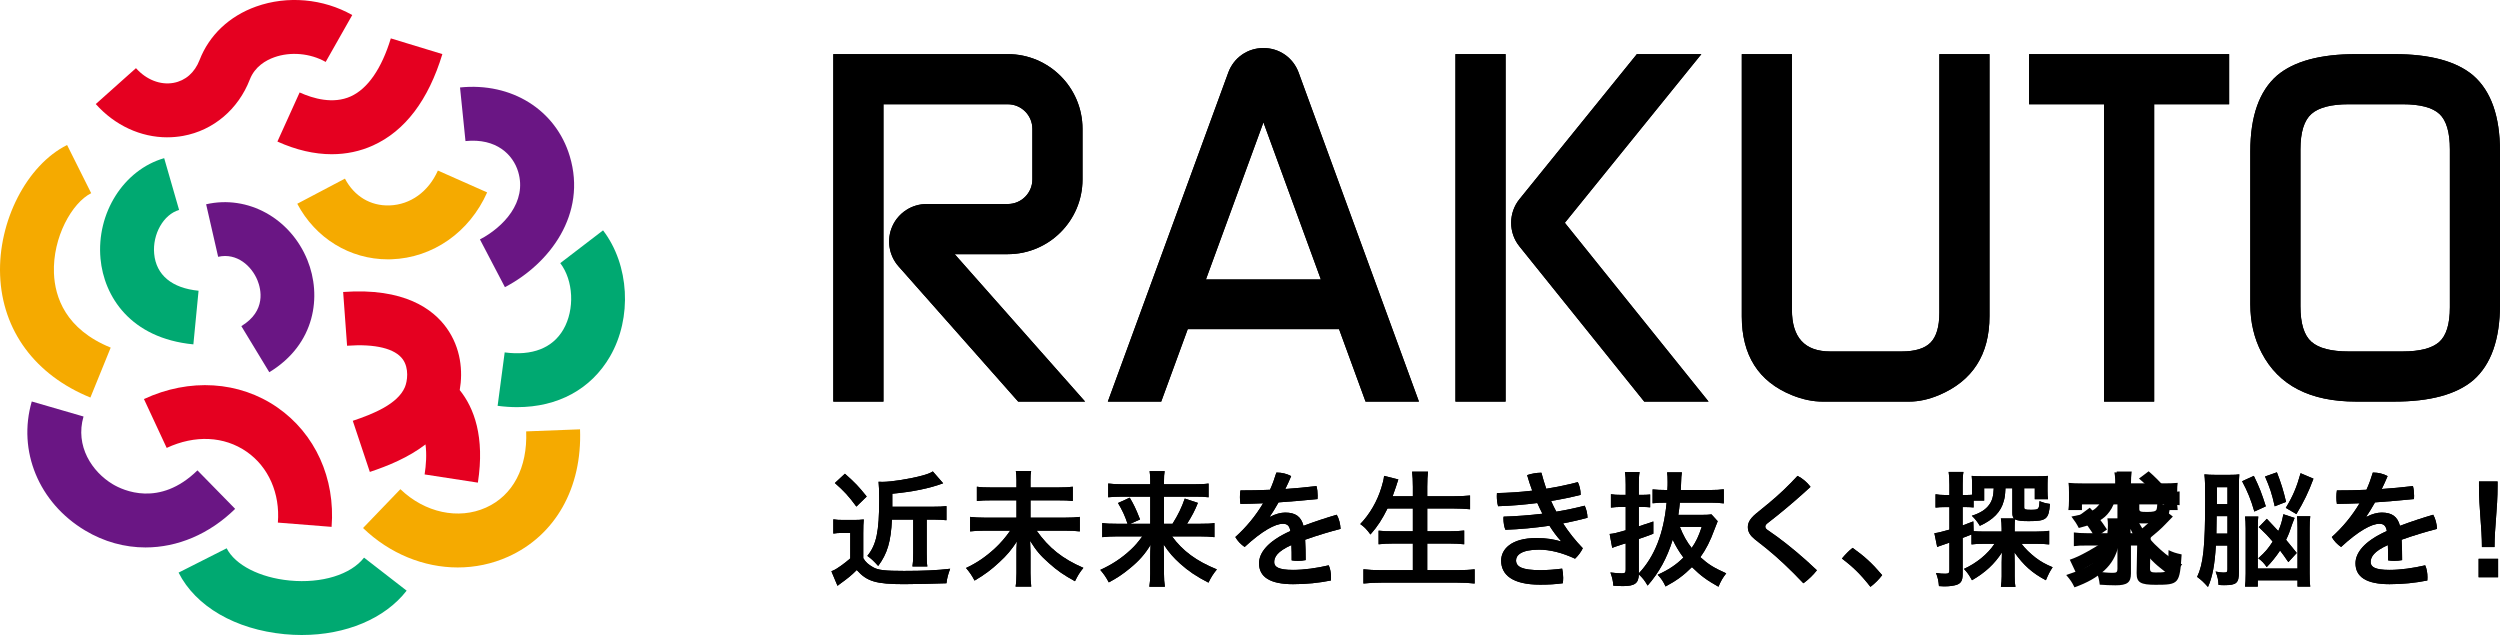 <?xml version="1.0" encoding="UTF-8"?><svg id="_レイヤー_2" xmlns="http://www.w3.org/2000/svg" viewBox="0 0 365.848 92.926"><defs><style>.cls-1{fill:#e50020;}.cls-1,.cls-2,.cls-3,.cls-4,.cls-5{stroke-width:0px;}.cls-2{fill:#6a1684;}.cls-3{fill:#000;}.cls-4{fill:#00a971;}.cls-5{fill:#f5aa00;}</style></defs><g id="sp_close"><g id="_レイヤー_9"><path class="cls-3" d="M254.891,46.274V7.919h7.338v37.411c0,4.068,1.871,6.103,5.612,6.103h10.424c1.991,0,3.412-.435,4.263-1.308.85-.872,1.276-2.325,1.276-4.358V7.919h7.337v38.356c0,5.618-2.47,9.469-7.409,11.551-1.503.629-2.956.944-4.36.944h-12.64c-1.453,0-2.954-.314-4.504-.944-4.893-1.986-7.338-5.836-7.338-11.551Z"/><path class="cls-3" d="M296.935,15.255v-7.337h29.276v7.337h-10.969v43.514h-7.338V15.255h-10.969Z"/><path class="cls-3" d="M329.308,44.531v-22.375c0-5.133,1.308-8.837,3.923-11.114,2.47-2.082,6.32-3.123,11.551-3.123h5.593c5.231,0,9.08,1.041,11.55,3.123,2.615,2.277,3.923,5.981,3.923,11.114v22.375c0,5.134-1.308,8.838-3.923,11.114-2.47,2.082-6.319,3.123-11.55,3.123h-5.593c-6.732,0-11.333-2.373-13.803-7.119-1.114-2.131-1.671-4.504-1.671-7.119ZM343.716,51.432h7.872c2.526,0,4.312-.46,5.356-1.38,1.045-.92,1.568-2.615,1.568-5.085v-23.101c0-2.518-.511-4.25-1.532-5.194-1.02-.944-2.818-1.417-5.392-1.417h-7.872c-2.576,0-4.398.473-5.468,1.417-1.069.945-1.602,2.677-1.602,5.194v22.956c0,2.519.533,4.25,1.602,5.194,1.07.944,2.892,1.417,5.468,1.417Z"/><rect class="cls-3" x="212.99" y="7.919" width="7.338" height="50.85"/><path class="cls-3" d="M147.483,29.856h-11.886c-2.154,0-4.117,1.269-5.002,3.232-.883,1.963-.533,4.275.893,5.886l17.511,19.795h9.795l-19.087-21.575h7.774c6.028,0,10.933-4.905,10.933-10.933v-7.409c0-6.028-4.905-10.933-10.933-10.933h-25.535v50.85h7.338V15.257h18.197c1.982,0,3.595,1.613,3.595,3.595v7.409c0,1.982-1.613,3.595-3.595,3.595Z"/><path class="cls-3" d="M169.931,58.769l3.883-10.607h22.141l3.879,10.607h7.812l-17.604-48.141c-.801-2.186-2.822-3.599-5.15-3.599s-4.35,1.413-5.15,3.599l-17.623,48.141h7.813ZM184.89,17.904l8.408,22.994h-16.825l8.417-22.994Z"/><path class="cls-3" d="M248.979,7.919h-9.439l-17.187,21.233c-1.614,1.993-1.619,4.89-.013,6.887l18.276,22.73h9.415l-21.036-26.163,19.984-24.688Z"/><path class="cls-3" d="M121.949,75.997c.485.075.765.093,1.454.093h1.603c.541,0,.914-.019,1.399-.075-.056.559-.075,1.025-.075,1.995v3.673c.354.597.745.932,1.435,1.324.727.429,1.752.54,4.531.54,2.852,0,4.903-.093,6.749-.317-.298.82-.447,1.324-.54,2.125-1.435.056-4.847.131-6.19.131-4.121,0-5.444-.392-6.936-2.07-.802.802-1.268,1.175-2.48,2.051-.093.075-.112.093-.336.261l-.895-2.125q.093-.056.28-.13c.429-.149,1.678-1.044,2.48-1.753v-3.729h-1.23c-.503,0-.765.019-1.249.093v-2.088ZM123.645,69.323c1.548,1.38,1.958,1.809,3.188,3.337l-1.51,1.473c-1.119-1.529-1.809-2.275-3.151-3.449l1.473-1.361ZM130.525,76.035c-.149,3.225-.671,4.978-2.014,6.786-.615-.69-.988-1.044-1.585-1.473,1.324-1.622,1.734-3.542,1.734-8.203,0-1.361-.037-2.107-.093-2.647.41.019.448.019.56.019,1.324,0,4.12-.447,5.873-.932.69-.186,1.175-.373,1.51-.596l1.51,1.734c-1.995.746-4.474,1.249-7.439,1.529v1.901h6.022c.858,0,1.324-.019,1.902-.093v2.07c-.578-.056-1.137-.093-1.827-.093h-1.063v4.903c0,.951.019,1.51.093,1.957h-2.181c.075-.466.112-1.006.112-1.957v-4.903h-3.114Z"/><path class="cls-3" d="M154.773,71.336c1.1,0,1.696-.037,2.219-.112v2.088c-.578-.075-1.156-.093-2.2-.093h-3.99v2.535h4.997c1.025,0,1.64-.037,2.219-.112v2.125c-.615-.075-1.287-.112-2.219-.112h-4.102c1.79,2.535,3.785,4.12,6.842,5.444-.578.727-.783,1.062-1.23,1.957-1.659-.914-2.573-1.547-3.803-2.647-1.268-1.119-1.846-1.808-2.76-3.263.037,1.044.056,1.342.056,1.697v3.02c0,.727.038,1.361.112,1.976h-2.293c.093-.56.13-1.156.13-1.958v-2.945c0-.597,0-.858.056-1.697-.82,1.249-1.454,2.014-2.573,3.039-1.156,1.081-2.181,1.845-3.617,2.685-.41-.783-.671-1.156-1.249-1.845,1.566-.727,2.871-1.622,4.213-2.853.839-.783,1.51-1.547,2.256-2.61h-3.71c-.876,0-1.473.037-2.163.112v-2.125c.69.075,1.193.112,2.163.112h4.624v-2.535h-3.598c-1.007,0-1.566.019-2.2.093v-2.088c.615.093,1.137.112,2.181.112h3.617v-1.1c0-.541-.037-.914-.093-1.305h2.237c-.075.391-.094.671-.094,1.305v1.1h3.971Z"/><path class="cls-3" d="M163.461,78.495c-.876,0-1.454.037-2.163.112v-2.07c.634.093,1.137.112,2.144.112h1.566c-.391-1.175-.765-1.976-1.398-3.039l1.715-.783c.615,1.063.82,1.454,1.511,3.188l-1.436.634h2.927v-3.971h-4.121c-.839,0-1.398.037-2.032.093v-2.014c.652.075,1.212.112,2.125.112h4.027v-.522c0-.56-.019-.914-.093-1.398h2.2c-.075.447-.093.801-.093,1.417v.503h4.362c1.063,0,1.66-.037,2.163-.112v2.014c-.54-.075-1.1-.093-2.051-.093h-4.474v3.971h1.249c.82-1.305,1.342-2.386,1.79-3.691l1.92.634c-.448,1.119-.839,1.864-1.585,3.057h1.902c1.1,0,1.622-.019,2.107-.112v2.07c-.615-.075-1.249-.112-2.181-.112h-4.027c1.566,2.144,3.579,3.617,6.562,4.829-.54.671-.839,1.119-1.23,1.939-1.809-.932-2.908-1.678-4.139-2.778-.988-.895-1.622-1.603-2.424-2.815.037.988.056,1.361.056,1.734v2.591c0,.69.037,1.268.13,1.865h-2.275c.093-.597.13-1.1.13-1.865v-2.573c0-.559.019-.914.056-1.696-.839,1.38-1.697,2.349-3.021,3.43-1.006.839-1.957,1.473-3.095,2.069-.429-.801-.709-1.193-1.249-1.827,1.678-.765,3.095-1.678,4.474-2.965.56-.522,1.007-1.025,1.678-1.939h-3.71Z"/><path class="cls-3" d="M185.888,75.624c.727-.41,1.585-.615,2.181-.615,1.529,0,2.33.596,2.685,1.939,1.622-.615,3.337-1.175,4.866-1.622.335.578.522,1.361.559,2.07-1.529.391-3.412.951-5.183,1.585.056.932.075,1.902.075,2.983-.373.075-.746.112-1.137.112-.317,0-.634-.019-.914-.075,0-.876,0-1.566-.037-2.237-2.088.932-2.517,1.771-2.517,2.498,0,.69.615,1.137,2.759,1.137,1.604,0,3.486-.261,5.221-.671.224.485.335,1.119.335,1.753,0,.149,0,.317-.019.466-1.771.354-3.561.541-5.537.541-3.411,0-4.978-1.081-4.978-3.058,0-1.473,1.193-3.207,4.586-4.717-.13-.765-.429-1.063-1.1-1.063-1.119,0-3.039,1.025-5.593,3.393-.522-.354-1.044-.876-1.361-1.454,1.604-1.435,2.983-3.114,4.065-4.94-1.156.056-2.256.075-3.319.093-.056-.317-.075-.653-.075-.988s.019-.69.075-.988c1.398,0,2.852-.019,4.326-.093.373-.802.671-1.659.932-2.517h.112c.653,0,1.436.168,2.051.522-.261.634-.559,1.268-.857,1.883,1.529-.112,3.057-.242,4.567-.429.112.429.168.913.168,1.417,0,.149,0,.317-.019.485-1.864.186-3.803.354-5.705.485-.429.745-.839,1.454-1.268,2.05l.056.056Z"/><path class="cls-3" d="M203.046,74.412c-.765,1.548-1.473,2.648-2.498,3.804-.466-.671-.895-1.119-1.491-1.529,1.361-1.398,2.48-3.3,3.095-5.332.242-.783.336-1.175.392-1.715l2.088.522c-.037.149-.224.615-.354,1.081-.093.28-.242.727-.485,1.38h2.964v-1.398c0-.951-.037-1.529-.112-2.2h2.33c-.075.615-.112,1.212-.112,2.2v1.398h3.803c.932,0,1.715-.037,2.461-.112v2.013c-.783-.075-1.547-.112-2.405-.112h-3.859v3.337h3.151c.913,0,1.659-.037,2.255-.112v2.014c-.652-.075-1.38-.112-2.237-.112h-3.17v3.896h4.4c1.025,0,1.808-.037,2.535-.13v2.088c-.858-.094-1.511-.131-2.498-.131h-11.168c-.97,0-1.752.037-2.61.131v-2.088c.783.093,1.585.13,2.554.13h4.68v-3.896h-2.796c-.876,0-1.585.037-2.219.112v-1.995c.596.075,1.193.093,2.181.093h2.834v-3.337h-3.71Z"/><path class="cls-3" d="M228.42,79.166c-.578-.634-1.137-1.38-1.678-2.237-2.088.317-4.307.522-6.451.597-.186-.485-.28-1.1-.28-1.659,0-.094,0-.168.019-.261,1.827-.056,3.822-.205,5.686-.429-.261-.522-.522-1.044-.746-1.566-1.901.242-3.822.41-5.742.466-.13-.466-.186-.988-.186-1.491,0-.149,0-.298.019-.429,1.697-.037,3.43-.149,5.165-.354-.28-.745-.522-1.491-.746-2.275.578-.205,1.398-.354,2.088-.354.205.802.447,1.566.708,2.349,1.585-.261,3.151-.578,4.624-.97.242.485.41,1.175.41,1.771v.093c-1.399.354-2.853.652-4.326.895.242.522.485,1.063.765,1.566,1.454-.242,2.778-.522,4.157-.876.242.522.391,1.137.41,1.771-1.193.317-2.33.578-3.58.82.82,1.268,1.771,2.48,2.89,3.635-.298.597-.653,1.063-1.137,1.529-1.865-.876-3.673-1.324-5.257-1.324-2.648,0-3.375.839-3.375,1.566,0,.95.895,1.435,3.561,1.435.969,0,2.05-.075,3.188-.224.093.391.149.876.149,1.342,0,.28-.019.559-.056.801-1.081.15-2.125.205-3.318.205-4.102,0-5.705-1.473-5.705-3.524,0-1.585,1.38-3.3,5.183-3.3,1.473,0,2.573.205,3.524.485l.037-.056Z"/><path class="cls-3" d="M251.364,76.277c-.093.242-.224.54-.447,1.137-.653,1.79-1.268,2.983-2.088,4.12,1.175,1.063,1.92,1.529,3.785,2.368-.522.671-.765,1.081-1.137,1.958-1.696-.951-2.573-1.585-3.878-2.871-1.193,1.193-2.256,1.976-3.859,2.834-.355-.746-.578-1.1-1.156-1.715,1.585-.708,2.759-1.491,3.766-2.517-.671-.913-1.137-1.696-1.566-2.61-.858,2.74-1.995,4.791-3.673,6.712-.447-.765-.708-1.1-1.286-1.641-.037,1.305-.596,1.715-2.312,1.715-.41,0-.913-.019-1.417-.056-.056-.765-.149-1.137-.429-1.939.709.093,1.23.13,1.659.13.466,0,.578-.093.578-.559v-3.822l-.41.112c-.895.298-1.361.447-1.566.54l-.373-2.032c.634-.056.988-.149,2.349-.54v-3.412h-.746c-.447,0-.802.019-1.417.093v-1.957c.485.075.839.093,1.417.093h.746v-1.473c0-.857-.019-1.286-.112-1.864h2.144c-.093.559-.112,1.025-.112,1.845v1.492h.597c.41,0,.708-.019,1.063-.056v1.883c-.355-.037-.709-.056-1.081-.056h-.578v2.834c.895-.299,1.193-.392,2.125-.709v1.79c-1.175.448-1.51.56-2.125.765v5.034c2.312-2.442,3.654-5.873,4.065-10.347-.839,0-1.417.019-2.051.093v-2.032c.578.056,1.156.093,2.051.093h.112c.037-.559.037-.783.037-1.175,0-.709-.019-.988-.075-1.417h2.163c-.075.447-.093.69-.13,1.883-.019.317-.019.373-.037.709h4.306c.858,0,1.435-.037,1.995-.112v2.07c-.597-.075-1.137-.112-1.976-.112h-4.456c-.075.764-.112,1.044-.224,1.79h3.468c.69,0,1.025-.019,1.38-.075l.914,1.007ZM245.827,77.097c.485,1.23,1.007,2.181,1.734,3.095.652-.951.988-1.64,1.473-3.095h-3.207Z"/><path class="cls-3" d="M258.873,73.611c1.51-1.249,2.834-2.517,4.176-3.971.709.355,1.417.951,1.902,1.604-1.603,1.473-3.151,2.815-4.885,4.213l-1.491,1.175c-.168.149-.243.298-.243.429,0,.168.093.317.261.447l1.454,1.025c1.734,1.268,3.822,3.001,5.836,4.922-.485.634-1.268,1.398-1.976,1.901-1.883-1.995-3.729-3.729-5.407-5.09l-1.678-1.324c-.671-.54-1.044-1.081-1.044-1.808,0-.597.28-1.193,1.137-1.92l1.958-1.603Z"/><path class="cls-3" d="M271.109,80.173c1.752,1.249,2.852,2.256,4.326,3.99-.485.653-1.1,1.25-1.715,1.715-1.417-1.809-2.517-2.89-4.176-4.139.447-.54.988-1.118,1.566-1.566Z"/><path class="cls-3" d="M288.501,78.216q-.652.261-1.286.503v5.295c0,.932-.242,1.342-.876,1.566-.41.13-1.025.224-1.64.224-.261,0-.466,0-.951-.037-.075-.802-.149-1.156-.429-1.92.578.093.932.112,1.361.112.485,0,.596-.112.596-.54v-4.008c-.54.186-.578.205-1.025.354-.28.093-.504.168-.765.28l-.41-2.014c.559-.075.95-.168,2.2-.522v-3.3h-.708c-.485,0-.876.019-1.324.075v-1.957c.447.075.801.112,1.342.112h.69v-1.511c0-.876-.037-1.305-.112-1.864h2.163c-.093.578-.112.988-.112,1.845v1.529h.578c.335,0,.559-.019.801-.037v-1.529c0-.503-.019-.857-.056-1.23.466.037.914.056,1.753.056h7.588c.895,0,1.342-.019,1.809-.056-.037.355-.056.634-.056,1.212v.951c0,.578.019.895.075,1.249h-1.939v-1.603h-1.547v2.778c0,.317.112.373.932.373,1.212,0,1.249-.037,1.306-1.268.615.243.876.317,1.529.41-.168,2.237-.522,2.517-3.095,2.517-1.1,0-1.585-.056-2.013-.261-.038.28-.056.578-.056,1.025v.764h3.188c.746,0,1.305-.037,1.865-.112v1.995c-.634-.075-1.175-.093-1.827-.093h-2.219c.504.69,1.268,1.417,2.032,2.013.746.578,1.491.988,2.517,1.417-.391.578-.596.969-.988,1.901-1.957-1.025-3.281-2.2-4.605-4.083,0,.242,0,.447.019.578.019.448.019.541.019,1.007v1.958c0,.615.019,1.007.112,1.51h-2.125c.075-.541.112-.988.112-1.547v-2.07c0-.391.019-1.119.037-1.417-1.119,1.715-2.405,2.908-4.381,4.064-.429-.783-.671-1.119-1.175-1.659,1.846-.839,3.486-2.181,4.475-3.673h-1.529c-.802,0-1.324.019-1.846.093v-1.454ZM288.818,77.731c.466.037.932.056,1.622.056h2.48v-.485c0-.634-.037-1.007-.112-1.435h1.92c-.186-.205-.242-.41-.242-.858v-3.561h-1.007c-.056,1.063-.093,1.324-.242,1.845-.41,1.604-1.547,2.76-3.505,3.654-.391-.634-.652-.969-1.175-1.473,1.193-.373,2.032-.895,2.535-1.603.448-.597.634-1.305.671-2.424h-1.398v1.808h-1.548v1.007c-.317-.037-.615-.056-1.006-.056h-.597v2.685c.597-.224.802-.298,1.566-.596l.037,1.435Z"/><path class="cls-3" d="M311.915,73.816c.391,1.324.839,2.33,1.585,3.505,1.1-.895,2.163-2.014,2.796-3.002l1.678,1.268q-.186.186-1.081,1.119c-.634.671-1.342,1.286-2.33,2.088.485.596.951,1.063,1.622,1.659,1.007.895,1.566,1.268,3.151,2.144-.597.653-.97,1.137-1.361,1.883-1.771-1.212-2.797-2.088-3.822-3.3-1.137-1.342-1.678-2.181-2.386-3.785.037.839.075,1.883.075,2.666v3.859c0,1.324-.541,1.734-2.275,1.734-.709,0-1.473-.037-2.293-.093-.093-.82-.186-1.137-.504-1.958.914.149,1.678.224,2.405.224.56,0,.69-.112.69-.596v-9.415h-5.052c-.802,0-1.435.037-1.995.112v-2.014c.56.075,1.156.112,2.088.112h4.959v-1.025c0-.913-.037-1.454-.112-1.995h2.2c-.075.559-.112,1.119-.112,2.013v1.007h3.095c-.615-.82-.988-1.212-1.92-1.995l1.417-1.063q1.23,1.063,2.275,2.256l-1.1.801h1.249c.932,0,1.547-.037,2.107-.112v2.014c-.56-.075-1.175-.112-2.107-.112h-4.94ZM309.659,80.21c-1.771,1.305-2.107,1.529-4.773,3.095-.466.28-.69.429-1.025.652l-.97-2.05c.783-.261,1.51-.597,2.685-1.249,1.399-.783,2.163-1.287,3.43-2.275l.653,1.827ZM305.818,74.3c1.062,1.1,1.678,1.902,2.517,3.188l-1.715,1.212c-.727-1.286-1.454-2.275-2.368-3.244l1.566-1.156Z"/><path class="cls-3" d="M324.268,79.838c-.168,2.834-.504,4.605-1.156,6.059-.653-.727-.951-1.007-1.585-1.473.913-1.92,1.175-4.437,1.175-11.28,0-2.275-.019-2.871-.112-3.729.485.056.951.075,1.585.075h2.088c.745,0,1.1-.019,1.435-.075-.037.448-.056.895-.056,1.678v12.603c0,1.64-.355,1.939-2.163,1.939-.186,0-.41,0-.82-.037-.037-.765-.13-1.175-.429-1.958.41.093.895.149,1.137.149.503,0,.596-.075.596-.466v-3.486h-1.696ZM324.38,75.531l-.037,2.554h1.622v-2.554h-1.585ZM325.965,71.299h-1.547v2.48h1.547v-2.48ZM329.899,74.86c-.485-1.697-.97-2.909-1.79-4.437l1.715-.783c.839,1.734,1.156,2.573,1.752,4.456l-1.678.765ZM330.402,84.927v.914h-1.865c.056-.391.094-1.081.094-1.92v-6.562c0-.82-.037-1.342-.094-1.771h1.939c-.056.41-.075.895-.075,1.715v5.891h5.817v-5.91c0-.839-.019-1.249-.075-1.734h1.939c-.075.522-.093,1.081-.093,1.753v6.562c0,.802.019,1.454.093,1.976h-1.864v-.914h-5.817ZM331.725,75.923q1.175,1.23,1.678,1.79c.391-.914.503-1.268.745-2.461l1.641.54c-.112.261-.187.448-.336.858-.391,1.193-.54,1.566-.914,2.349.597.709.783.951,1.566,1.92l-1.23,1.342c-.56-.839-.765-1.1-1.212-1.697-.578.876-1.286,1.753-1.958,2.424-.354-.541-.69-.895-1.23-1.287,1.025-.913,1.435-1.398,2.107-2.442-.727-.857-1.081-1.23-2.032-2.125l1.175-1.212ZM332.881,74.095c-.429-1.902-.69-2.666-1.417-4.363l1.734-.615c.597,1.529.951,2.666,1.342,4.326l-1.659.652ZM334.503,74.319c1.025-1.678,1.604-3.039,2.163-5.071l1.883.802c-.727,1.957-1.417,3.393-2.498,5.183l-1.548-.914Z"/><path class="cls-3" d="M346.342,75.624c.727-.41,1.585-.615,2.181-.615,1.529,0,2.33.596,2.685,1.939,1.622-.615,3.337-1.175,4.866-1.622.335.578.522,1.361.559,2.07-1.529.391-3.412.951-5.183,1.585.056.932.075,1.902.075,2.983-.373.075-.746.112-1.137.112-.317,0-.634-.019-.914-.075,0-.876,0-1.566-.037-2.237-2.088.932-2.517,1.771-2.517,2.498,0,.69.615,1.137,2.759,1.137,1.604,0,3.486-.261,5.221-.671.224.485.335,1.119.335,1.753,0,.149,0,.317-.019.466-1.771.354-3.561.541-5.537.541-3.411,0-4.978-1.081-4.978-3.058,0-1.473,1.193-3.207,4.586-4.717-.13-.765-.429-1.063-1.1-1.063-1.119,0-3.039,1.025-5.593,3.393-.522-.354-1.044-.876-1.361-1.454,1.604-1.435,2.983-3.114,4.065-4.94-1.156.056-2.256.075-3.319.093-.056-.317-.075-.653-.075-.988s.019-.69.075-.988c1.398,0,2.852-.019,4.326-.093.373-.802.671-1.659.932-2.517h.112c.652,0,1.435.168,2.05.522-.261.634-.559,1.268-.858,1.883,1.529-.112,3.058-.242,4.568-.429.112.429.168.913.168,1.417,0,.149,0,.317-.019.485-1.864.186-3.803.354-5.705.485-.429.745-.839,1.454-1.268,2.05l.056.056Z"/><path class="cls-3" d="M365.569,84.48h-2.852v-2.704h2.852v2.704ZM363.201,80.061c0-2.908-.429-5.556-.429-8.93v-.671h2.722v.653c0,3.374-.447,6.041-.447,8.949h-1.846Z"/><path class="cls-5" d="M13.231,58.176C5.146,54.889.329,48.368.016,40.286c-.307-7.923,3.906-16.12,9.801-19.068l3.527,7.053c-2.796,1.398-5.653,6.437-5.448,11.709.135,3.482,1.685,8.198,8.304,10.889l-2.97,7.306Z"/><path class="cls-2" d="M21.3,80.113c-3.032,0-6.06-.816-8.847-2.484-6.77-4.05-9.906-11.636-7.804-18.878l7.574,2.199c-1.256,4.326,1.244,8.095,4.279,9.911,1.504.899,6.84,3.41,12.392-2.029l5.519,5.634c-3.8,3.722-8.46,5.645-13.113,5.646Z"/><path class="cls-1" d="M24.482,20.096c-3.879,0-7.668-1.732-10.468-4.869l5.883-5.252c1.517,1.698,3.572,2.503,5.501,2.151,1.743-.317,3.095-1.502,3.806-3.338,1.412-3.648,4.353-6.43,8.28-7.832,4.557-1.626,9.815-1.162,14.063,1.246l-3.888,6.861c-2.247-1.273-5.13-1.534-7.523-.68-1.228.438-2.845,1.358-3.578,3.251-1.689,4.364-5.334,7.448-9.751,8.25-.774.141-1.552.21-2.326.21Z"/><path class="cls-1" d="M48.557,22.569c-2.551,0-5.233-.619-7.962-1.854l3.252-7.185c1.996.904,4.915,1.738,7.482.575,2.488-1.126,4.515-4.061,5.863-8.488l7.544,2.298c-2.057,6.756-5.474,11.255-10.155,13.374-1.885.853-3.91,1.279-6.024,1.279Z"/><path class="cls-1" d="M67.276,57.084c.483-2.758.18-6.144-1.907-9.072-1.976-2.771-6.213-5.937-15.153-5.283l.575,7.866c4.126-.302,7.025.407,8.157,1.996.931,1.305.675,3.198.295,4.084-1.049,2.447-4.622,3.907-7.617,4.906l2.495,7.482c2.67-.89,5.657-2.113,8.146-4.028.196,1.453.081,3.032-.129,4.394l7.794,1.2c1.036-6.727-.564-10.938-2.655-13.546Z"/><path class="cls-5" d="M66.992,83.042c-4.953,0-9.942-1.996-13.866-5.771l5.467-5.684c3.58,3.444,8.497,4.501,12.523,2.694,3.944-1.769,6.089-5.833,5.885-11.152l7.881-.302c.328,8.571-3.611,15.543-10.539,18.65-2.346,1.052-4.845,1.564-7.352,1.564Z"/><path class="cls-1" d="M48.525,77.101l-7.862-.624c.339-4.271-1.367-8.148-4.564-10.369-3.292-2.286-7.558-2.491-11.706-.56l-3.328-7.15c6.657-3.099,13.96-2.639,19.533,1.233,5.527,3.839,8.49,10.37,7.927,17.47Z"/><path class="cls-4" d="M28.298,50.395c-9.25-.896-13.084-7.06-13.589-12.53-.617-6.684,3.388-13.011,9.317-14.72l2.183,7.579c-2.277.656-3.913,3.534-3.647,6.417.287,3.107,2.594,5.026,6.496,5.404l-.76,7.849Z"/><path class="cls-2" d="M39.407,54.469l-4.089-6.744c3.678-2.231,2.878-5.423,2.364-6.693-.851-2.102-3.018-4.08-5.758-3.451l-1.759-7.688c6.105-1.398,12.339,2.042,14.826,8.177,2.107,5.199,1.197,12.286-5.584,16.399Z"/><path class="cls-5" d="M56.765,37.952c-5.551,0-10.599-3.081-13.263-8.135l6.976-3.677c1.364,2.586,3.735,4.013,6.53,3.921,3.057-.104,5.7-2.011,7.071-5.103l7.21,3.197c-2.586,5.832-7.955,9.583-14.014,9.788-.17.006-.341.009-.51.009Z"/><path class="cls-2" d="M73.89,42.024l-3.657-6.987c3.416-1.788,6.931-5.456,5.594-9.907-.742-2.472-3.162-4.947-7.709-4.485l-.798-7.846c7.557-.772,14.02,3.274,16.06,10.062,2.545,8.473-2.932,15.729-9.49,19.162Z"/><path class="cls-4" d="M75.68,59.582c-.928,0-1.881-.064-2.859-.193l1.033-7.818c4.039.532,7.011-.63,8.592-3.364,1.681-2.908,1.48-7.169-.459-9.7l6.261-4.796c3.86,5.04,4.291,12.796,1.026,18.443-2.779,4.805-7.643,7.427-13.595,7.428Z"/><path class="cls-4" d="M44.173,92.926c-.834,0-1.679-.04-2.533-.122-7.206-.691-13.003-4.058-15.506-9.008l7.037-3.56c1.238,2.448,4.858,4.299,9.221,4.717,4.686.452,8.958-.865,10.883-3.349l6.233,4.831c-3.182,4.106-8.913,6.49-15.336,6.49Z"/><path class="cls-3" d="M254.891,46.274V7.919h7.338v37.411c0,4.068,1.871,6.103,5.612,6.103h10.424c1.991,0,3.412-.435,4.263-1.308.85-.872,1.276-2.325,1.276-4.358V7.919h7.337v38.356c0,5.618-2.47,9.469-7.409,11.551-1.503.629-2.956.944-4.36.944h-12.64c-1.453,0-2.954-.314-4.504-.944-4.893-1.986-7.338-5.836-7.338-11.551Z"/><path class="cls-3" d="M296.935,15.255v-7.337h29.276v7.337h-10.969v43.514h-7.338V15.255h-10.969Z"/><path class="cls-3" d="M329.308,44.531v-22.375c0-5.133,1.308-8.837,3.923-11.114,2.47-2.082,6.32-3.123,11.551-3.123h5.593c5.231,0,9.08,1.041,11.55,3.123,2.615,2.277,3.923,5.981,3.923,11.114v22.375c0,5.134-1.308,8.838-3.923,11.114-2.47,2.082-6.319,3.123-11.55,3.123h-5.593c-6.732,0-11.333-2.373-13.803-7.119-1.114-2.131-1.671-4.504-1.671-7.119ZM343.716,51.432h7.872c2.526,0,4.312-.46,5.356-1.38,1.045-.92,1.568-2.615,1.568-5.085v-23.101c0-2.518-.511-4.25-1.532-5.194-1.02-.944-2.818-1.417-5.392-1.417h-7.872c-2.576,0-4.398.473-5.468,1.417-1.069.945-1.602,2.677-1.602,5.194v22.956c0,2.519.533,4.25,1.602,5.194,1.07.944,2.892,1.417,5.468,1.417Z"/><rect class="cls-3" x="212.99" y="7.919" width="7.338" height="50.85"/><path class="cls-3" d="M147.483,29.856h-11.886c-2.154,0-4.117,1.269-5.002,3.232-.883,1.963-.533,4.275.893,5.886l17.511,19.795h9.795l-19.087-21.575h7.774c6.028,0,10.933-4.905,10.933-10.933v-7.409c0-6.028-4.905-10.933-10.933-10.933h-25.535v50.85h7.338V15.257h18.197c1.982,0,3.595,1.613,3.595,3.595v7.409c0,1.982-1.613,3.595-3.595,3.595Z"/><path class="cls-3" d="M169.931,58.769l3.883-10.607h22.141l3.879,10.607h7.812l-17.604-48.141c-.801-2.186-2.822-3.599-5.15-3.599s-4.35,1.413-5.15,3.599l-17.623,48.141h7.813ZM184.89,17.904l8.408,22.994h-16.825l8.417-22.994Z"/><path class="cls-3" d="M248.979,7.919h-9.439l-17.187,21.233c-1.614,1.993-1.619,4.89-.013,6.887l18.276,22.73h9.415l-21.036-26.163,19.984-24.688Z"/><path class="cls-3" d="M121.949,75.997c.485.075.765.093,1.454.093h1.603c.541,0,.914-.019,1.399-.075-.056.559-.075,1.025-.075,1.995v3.673c.354.597.745.932,1.435,1.324.727.429,1.752.54,4.531.54,2.852,0,4.903-.093,6.749-.317-.298.82-.447,1.324-.54,2.125-1.435.056-4.847.131-6.19.131-4.121,0-5.444-.392-6.936-2.07-.802.802-1.268,1.175-2.48,2.051-.093.075-.112.093-.336.261l-.895-2.125q.093-.056.28-.13c.429-.149,1.678-1.044,2.48-1.753v-3.729h-1.23c-.503,0-.765.019-1.249.093v-2.088ZM123.645,69.323c1.548,1.38,1.958,1.809,3.188,3.337l-1.51,1.473c-1.119-1.529-1.809-2.275-3.151-3.449l1.473-1.361ZM130.525,76.035c-.149,3.225-.671,4.978-2.014,6.786-.615-.69-.988-1.044-1.585-1.473,1.324-1.622,1.734-3.542,1.734-8.203,0-1.361-.037-2.107-.093-2.647.41.019.448.019.56.019,1.324,0,4.12-.447,5.873-.932.69-.186,1.175-.373,1.51-.596l1.51,1.734c-1.995.746-4.474,1.249-7.439,1.529v1.901h6.022c.858,0,1.324-.019,1.902-.093v2.07c-.578-.056-1.137-.093-1.827-.093h-1.063v4.903c0,.951.019,1.51.093,1.957h-2.181c.075-.466.112-1.006.112-1.957v-4.903h-3.114Z"/><path class="cls-3" d="M154.773,71.336c1.1,0,1.696-.037,2.219-.112v2.088c-.578-.075-1.156-.093-2.2-.093h-3.99v2.535h4.997c1.025,0,1.64-.037,2.219-.112v2.125c-.615-.075-1.287-.112-2.219-.112h-4.102c1.79,2.535,3.785,4.12,6.842,5.444-.578.727-.783,1.062-1.23,1.957-1.659-.914-2.573-1.547-3.803-2.647-1.268-1.119-1.846-1.808-2.76-3.263.037,1.044.056,1.342.056,1.697v3.02c0,.727.038,1.361.112,1.976h-2.293c.093-.56.13-1.156.13-1.958v-2.945c0-.597,0-.858.056-1.697-.82,1.249-1.454,2.014-2.573,3.039-1.156,1.081-2.181,1.845-3.617,2.685-.41-.783-.671-1.156-1.249-1.845,1.566-.727,2.871-1.622,4.213-2.853.839-.783,1.51-1.547,2.256-2.61h-3.71c-.876,0-1.473.037-2.163.112v-2.125c.69.075,1.193.112,2.163.112h4.624v-2.535h-3.598c-1.007,0-1.566.019-2.2.093v-2.088c.615.093,1.137.112,2.181.112h3.617v-1.1c0-.541-.037-.914-.093-1.305h2.237c-.075.391-.094.671-.094,1.305v1.1h3.971Z"/><path class="cls-3" d="M163.461,78.495c-.876,0-1.454.037-2.163.112v-2.07c.634.093,1.137.112,2.144.112h1.566c-.391-1.175-.765-1.976-1.398-3.039l1.715-.783c.615,1.063.82,1.454,1.511,3.188l-1.436.634h2.927v-3.971h-4.121c-.839,0-1.398.037-2.032.093v-2.014c.652.075,1.212.112,2.125.112h4.027v-.522c0-.56-.019-.914-.093-1.398h2.2c-.075.447-.093.801-.093,1.417v.503h4.362c1.063,0,1.66-.037,2.163-.112v2.014c-.54-.075-1.1-.093-2.051-.093h-4.474v3.971h1.249c.82-1.305,1.342-2.386,1.79-3.691l1.92.634c-.448,1.119-.839,1.864-1.585,3.057h1.902c1.1,0,1.622-.019,2.107-.112v2.07c-.615-.075-1.249-.112-2.181-.112h-4.027c1.566,2.144,3.579,3.617,6.562,4.829-.54.671-.839,1.119-1.23,1.939-1.809-.932-2.908-1.678-4.139-2.778-.988-.895-1.622-1.603-2.424-2.815.037.988.056,1.361.056,1.734v2.591c0,.69.037,1.268.13,1.865h-2.275c.093-.597.13-1.1.13-1.865v-2.573c0-.559.019-.914.056-1.696-.839,1.38-1.697,2.349-3.021,3.43-1.006.839-1.957,1.473-3.095,2.069-.429-.801-.709-1.193-1.249-1.827,1.678-.765,3.095-1.678,4.474-2.965.56-.522,1.007-1.025,1.678-1.939h-3.71Z"/><path class="cls-3" d="M185.888,75.624c.727-.41,1.585-.615,2.181-.615,1.529,0,2.33.596,2.685,1.939,1.622-.615,3.337-1.175,4.866-1.622.335.578.522,1.361.559,2.07-1.529.391-3.412.951-5.183,1.585.056.932.075,1.902.075,2.983-.373.075-.746.112-1.137.112-.317,0-.634-.019-.914-.075,0-.876,0-1.566-.037-2.237-2.088.932-2.517,1.771-2.517,2.498,0,.69.615,1.137,2.759,1.137,1.604,0,3.486-.261,5.221-.671.224.485.335,1.119.335,1.753,0,.149,0,.317-.019.466-1.771.354-3.561.541-5.537.541-3.411,0-4.978-1.081-4.978-3.058,0-1.473,1.193-3.207,4.586-4.717-.13-.765-.429-1.063-1.1-1.063-1.119,0-3.039,1.025-5.593,3.393-.522-.354-1.044-.876-1.361-1.454,1.604-1.435,2.983-3.114,4.065-4.94-1.156.056-2.256.075-3.319.093-.056-.317-.075-.653-.075-.988s.019-.69.075-.988c1.398,0,2.852-.019,4.326-.093.373-.802.671-1.659.932-2.517h.112c.653,0,1.436.168,2.051.522-.261.634-.559,1.268-.857,1.883,1.529-.112,3.057-.242,4.567-.429.112.429.168.913.168,1.417,0,.149,0,.317-.019.485-1.864.186-3.803.354-5.705.485-.429.745-.839,1.454-1.268,2.05l.056.056Z"/><path class="cls-3" d="M203.046,74.412c-.765,1.548-1.473,2.648-2.498,3.804-.466-.671-.895-1.119-1.491-1.529,1.361-1.398,2.48-3.3,3.095-5.332.242-.783.336-1.175.392-1.715l2.088.522c-.037.149-.224.615-.354,1.081-.093.28-.242.727-.485,1.38h2.964v-1.398c0-.951-.037-1.529-.112-2.2h2.33c-.075.615-.112,1.212-.112,2.2v1.398h3.803c.932,0,1.715-.037,2.461-.112v2.013c-.783-.075-1.547-.112-2.405-.112h-3.859v3.337h3.151c.913,0,1.659-.037,2.255-.112v2.014c-.652-.075-1.38-.112-2.237-.112h-3.17v3.896h4.4c1.025,0,1.808-.037,2.535-.13v2.088c-.858-.094-1.511-.131-2.498-.131h-11.168c-.97,0-1.752.037-2.61.131v-2.088c.783.093,1.585.13,2.554.13h4.68v-3.896h-2.796c-.876,0-1.585.037-2.219.112v-1.995c.596.075,1.193.093,2.181.093h2.834v-3.337h-3.71Z"/><path class="cls-3" d="M228.42,79.166c-.578-.634-1.137-1.38-1.678-2.237-2.088.317-4.307.522-6.451.597-.186-.485-.28-1.1-.28-1.659,0-.094,0-.168.019-.261,1.827-.056,3.822-.205,5.686-.429-.261-.522-.522-1.044-.746-1.566-1.901.242-3.822.41-5.742.466-.13-.466-.186-.988-.186-1.491,0-.149,0-.298.019-.429,1.697-.037,3.43-.149,5.165-.354-.28-.745-.522-1.491-.746-2.275.578-.205,1.398-.354,2.088-.354.205.802.447,1.566.708,2.349,1.585-.261,3.151-.578,4.624-.97.242.485.41,1.175.41,1.771v.093c-1.399.354-2.853.652-4.326.895.242.522.485,1.063.765,1.566,1.454-.242,2.778-.522,4.157-.876.242.522.391,1.137.41,1.771-1.193.317-2.33.578-3.58.82.82,1.268,1.771,2.48,2.89,3.635-.298.597-.653,1.063-1.137,1.529-1.865-.876-3.673-1.324-5.257-1.324-2.648,0-3.375.839-3.375,1.566,0,.95.895,1.435,3.561,1.435.969,0,2.05-.075,3.188-.224.093.391.149.876.149,1.342,0,.28-.019.559-.056.801-1.081.15-2.125.205-3.318.205-4.102,0-5.705-1.473-5.705-3.524,0-1.585,1.38-3.3,5.183-3.3,1.473,0,2.573.205,3.524.485l.037-.056Z"/><path class="cls-3" d="M251.364,76.277c-.093.242-.224.54-.447,1.137-.653,1.79-1.268,2.983-2.088,4.12,1.175,1.063,1.92,1.529,3.785,2.368-.522.671-.765,1.081-1.137,1.958-1.696-.951-2.573-1.585-3.878-2.871-1.193,1.193-2.256,1.976-3.859,2.834-.355-.746-.578-1.1-1.156-1.715,1.585-.708,2.759-1.491,3.766-2.517-.671-.913-1.137-1.696-1.566-2.61-.858,2.74-1.995,4.791-3.673,6.712-.447-.765-.708-1.1-1.286-1.641-.037,1.305-.596,1.715-2.312,1.715-.41,0-.913-.019-1.417-.056-.056-.765-.149-1.137-.429-1.939.709.093,1.23.13,1.659.13.466,0,.578-.093.578-.559v-3.822l-.41.112c-.895.298-1.361.447-1.566.54l-.373-2.032c.634-.056.988-.149,2.349-.54v-3.412h-.746c-.447,0-.802.019-1.417.093v-1.957c.485.075.839.093,1.417.093h.746v-1.473c0-.857-.019-1.286-.112-1.864h2.144c-.093.559-.112,1.025-.112,1.845v1.492h.597c.41,0,.708-.019,1.063-.056v1.883c-.355-.037-.709-.056-1.081-.056h-.578v2.834c.895-.299,1.193-.392,2.125-.709v1.79c-1.175.448-1.51.56-2.125.765v5.034c2.312-2.442,3.654-5.873,4.065-10.347-.839,0-1.417.019-2.051.093v-2.032c.578.056,1.156.093,2.051.093h.112c.037-.559.037-.783.037-1.175,0-.709-.019-.988-.075-1.417h2.163c-.075.447-.093.69-.13,1.883-.019.317-.019.373-.037.709h4.306c.858,0,1.435-.037,1.995-.112v2.07c-.597-.075-1.137-.112-1.976-.112h-4.456c-.075.764-.112,1.044-.224,1.79h3.468c.69,0,1.025-.019,1.38-.075l.914,1.007ZM245.827,77.097c.485,1.23,1.007,2.181,1.734,3.095.652-.951.988-1.64,1.473-3.095h-3.207Z"/><path class="cls-3" d="M258.873,73.611c1.51-1.249,2.834-2.517,4.176-3.971.709.355,1.417.951,1.902,1.604-1.603,1.473-3.151,2.815-4.885,4.213l-1.491,1.175c-.168.149-.243.298-.243.429,0,.168.093.317.261.447l1.454,1.025c1.734,1.268,3.822,3.001,5.836,4.922-.485.634-1.268,1.398-1.976,1.901-1.883-1.995-3.729-3.729-5.407-5.09l-1.678-1.324c-.671-.54-1.044-1.081-1.044-1.808,0-.597.28-1.193,1.137-1.92l1.958-1.603Z"/><path class="cls-3" d="M271.109,80.173c1.752,1.249,2.852,2.256,4.326,3.99-.485.653-1.1,1.25-1.715,1.715-1.417-1.809-2.517-2.89-4.176-4.139.447-.54.988-1.118,1.566-1.566Z"/><path class="cls-3" d="M288.5,78.216q-.652.261-1.286.503v5.295c0,.932-.242,1.342-.876,1.566-.41.13-1.025.224-1.641.224-.261,0-.466,0-.951-.037-.075-.802-.149-1.156-.429-1.921.578.093.932.112,1.361.112.485,0,.596-.112.596-.54v-4.008c-.54.186-.578.205-1.025.354-.28.093-.504.168-.765.28l-.41-2.014c.559-.075.95-.168,2.2-.522v-3.3h-.708c-.485,0-.876.019-1.324.075v-1.957c.447.075.801.112,1.342.112h.69v-1.511c0-.876-.037-1.305-.112-1.864h2.163c-.093.578-.112.988-.112,1.846v1.529h.578c.335,0,.559-.019.801-.037v-1.529c0-.503-.019-.857-.056-1.231.466.037.914.056,1.753.056h7.588c.895,0,1.342-.019,1.809-.056-.037.355-.056.634-.056,1.212v.951c0,.578.019.895.075,1.249h-1.939v-1.603h-1.547v2.778c0,.317.112.373.932.373,1.212,0,1.249-.037,1.306-1.268.615.243.876.317,1.529.411-.168,2.237-.522,2.517-3.095,2.517-1.1,0-1.585-.056-2.013-.261-.038.28-.056.578-.056,1.026v.764h3.188c.746,0,1.305-.037,1.865-.112v1.995c-.634-.075-1.175-.093-1.827-.093h-2.219c.504.69,1.268,1.417,2.032,2.013.746.578,1.491.988,2.517,1.417-.391.578-.596.969-.988,1.901-1.957-1.026-3.281-2.2-4.605-4.083,0,.242,0,.447.019.578.019.448.019.541.019,1.007v1.958c0,.615.019,1.007.112,1.51h-2.126c.075-.541.112-.988.112-1.547v-2.07c0-.391.019-1.119.037-1.417-1.119,1.715-2.405,2.908-4.382,4.064-.429-.783-.671-1.119-1.175-1.659,1.846-.839,3.487-2.181,4.475-3.673h-1.529c-.802,0-1.324.019-1.846.093v-1.454ZM288.816,77.731c.466.037.932.056,1.622.056h2.48v-.485c0-.634-.037-1.007-.112-1.436h1.92c-.186-.206-.242-.411-.242-.858v-3.561h-1.007c-.056,1.063-.093,1.324-.242,1.846-.41,1.604-1.547,2.76-3.505,3.654-.391-.634-.652-.969-1.175-1.473,1.193-.373,2.032-.895,2.536-1.603.448-.597.634-1.305.671-2.424h-1.398v1.808h-1.548v1.007c-.317-.037-.615-.056-1.006-.056h-.597v2.685c.597-.224.802-.298,1.566-.596l.037,1.436Z"/><path class="cls-3" d="M312.841,78.027c.949,0,1.358-.018,1.935-.075-.056.484-.056.8-.074,1.637l-.074,3.59c0,.484.167.595.818.595,1.339,0,1.544-.056,1.674-.409.13-.428.205-1.395.223-2.865.707.335.986.428,1.916.632-.279,4.316-.391,4.446-3.814,4.446-2.195,0-2.772-.335-2.772-1.674v-.13l.075-3.944h-2.697c-.428,1.581-1.023,2.642-2.102,3.646-1.098,1.005-2.493,1.805-4.372,2.474-.372-.763-.577-1.06-1.209-1.805,2.232-.726,3.293-1.246,4.186-2.009.707-.614,1.153-1.32,1.47-2.307h-2.512c-.986,0-1.507.018-2.028.093v-2.009c.539.075,1.098.112,1.991.112h2.921c.056-.465.075-.8.075-1.135,0-.372-.018-.651-.075-1.042h2.176c-.093.353-.093.465-.167,1.488-.019.279-.019.428-.056.688h2.493ZM309.53,70.325c0-.521-.037-.819-.112-1.191h2.232c-.075.353-.093.67-.093,1.172v.428h5.116c.837,0,1.284-.019,2.009-.074-.056.391-.075.725-.075,1.339v1.284c0,.577.019.93.075,1.358h-1.191c-.149,1.042-.372,1.451-.893,1.693-.409.186-1.246.261-2.976.261-1.898,0-2.419-.298-2.419-1.358v-2.735h-1.526c-.298,1.209-.484,1.693-.967,2.363-.856,1.172-1.841,1.711-4.502,2.4-.316-.614-.558-.986-1.079-1.674,2.176-.409,2.94-.67,3.609-1.265.521-.465.8-.986.949-1.823h-3.014v2.139h-1.991c.056-.409.093-.8.093-1.377v-1.265c0-.577-.019-.93-.075-1.339.688.056,1.172.074,1.991.074h4.837v-.409ZM316.692,72.501h-3.628v1.953c0,.409.13.465,1.154.465.874,0,1.246-.093,1.358-.335.075-.167.112-.521.13-1.041.409.149.595.204.986.298v-1.34Z"/><path class="cls-3" d="M324.268,79.838c-.168,2.834-.504,4.605-1.156,6.059-.653-.727-.951-1.007-1.585-1.473.913-1.921,1.175-4.438,1.175-11.28,0-2.275-.019-2.871-.112-3.729.485.056.951.075,1.585.075h2.088c.745,0,1.1-.019,1.436-.075-.037.448-.056.895-.056,1.678v12.603c0,1.641-.355,1.939-2.163,1.939-.186,0-.41,0-.821-.037-.037-.765-.13-1.175-.429-1.958.41.093.895.149,1.137.149.503,0,.596-.075.596-.466v-3.487h-1.696ZM324.38,75.53l-.037,2.554h1.622v-2.554h-1.585ZM325.965,71.298h-1.547v2.48h1.547v-2.48ZM329.899,74.86c-.485-1.697-.97-2.909-1.79-4.438l1.716-.783c.839,1.734,1.156,2.573,1.752,4.456l-1.678.765ZM330.402,84.927v.914h-1.865c.056-.391.094-1.081.094-1.921v-6.563c0-.821-.037-1.342-.094-1.771h1.939c-.056.411-.075.895-.075,1.716v5.892h5.817v-5.91c0-.839-.019-1.249-.075-1.734h1.939c-.075.522-.093,1.081-.093,1.753v6.563c0,.802.019,1.454.093,1.976h-1.864v-.914h-5.817ZM331.726,75.922q1.175,1.231,1.678,1.79c.391-.914.503-1.268.745-2.461l1.641.54c-.112.261-.187.448-.336.858-.391,1.193-.54,1.566-.914,2.349.597.709.783.951,1.566,1.921l-1.231,1.342c-.56-.839-.765-1.1-1.212-1.697-.578.876-1.286,1.753-1.958,2.424-.354-.541-.69-.895-1.231-1.287,1.026-.913,1.436-1.398,2.107-2.442-.727-.857-1.081-1.231-2.032-2.125l1.175-1.212ZM332.882,74.095c-.429-1.902-.69-2.666-1.417-4.363l1.734-.615c.597,1.529.951,2.666,1.342,4.326l-1.659.652ZM334.504,74.319c1.026-1.678,1.604-3.039,2.163-5.071l1.883.802c-.727,1.957-1.417,3.393-2.498,5.183l-1.548-.914Z"/><path class="cls-3" d="M346.343,75.624c.727-.41,1.585-.615,2.181-.615,1.529,0,2.331.596,2.685,1.939,1.622-.615,3.337-1.175,4.866-1.622.335.578.522,1.361.559,2.07-1.529.391-3.412.951-5.183,1.585.056.932.075,1.902.075,2.983-.373.075-.746.112-1.137.112-.317,0-.634-.019-.914-.075,0-.876,0-1.566-.037-2.237-2.088.932-2.517,1.771-2.517,2.498,0,.69.616,1.137,2.759,1.137,1.604,0,3.487-.261,5.221-.671.224.485.335,1.119.335,1.753,0,.149,0,.317-.019.466-1.771.354-3.561.541-5.538.541-3.411,0-4.978-1.081-4.978-3.058,0-1.473,1.193-3.207,4.587-4.717-.13-.765-.429-1.063-1.1-1.063-1.119,0-3.039,1.026-5.593,3.393-.522-.354-1.044-.876-1.361-1.454,1.604-1.436,2.983-3.114,4.065-4.941-1.156.056-2.256.075-3.319.093-.056-.317-.075-.653-.075-.988s.019-.69.075-.988c1.398,0,2.852-.019,4.326-.093.373-.802.671-1.659.932-2.517h.112c.652,0,1.436.168,2.051.522-.261.634-.559,1.268-.858,1.883,1.529-.112,3.058-.242,4.568-.429.112.429.168.913.168,1.417,0,.149,0,.317-.019.485-1.864.186-3.803.354-5.705.485-.429.745-.839,1.454-1.268,2.051l.056.056Z"/><path class="cls-3" d="M365.57,84.48h-2.852v-2.704h2.852v2.704ZM363.202,80.061c0-2.908-.429-5.556-.429-8.93v-.671h2.722v.653c0,3.374-.447,6.041-.447,8.949h-1.846Z"/></g></g></svg>